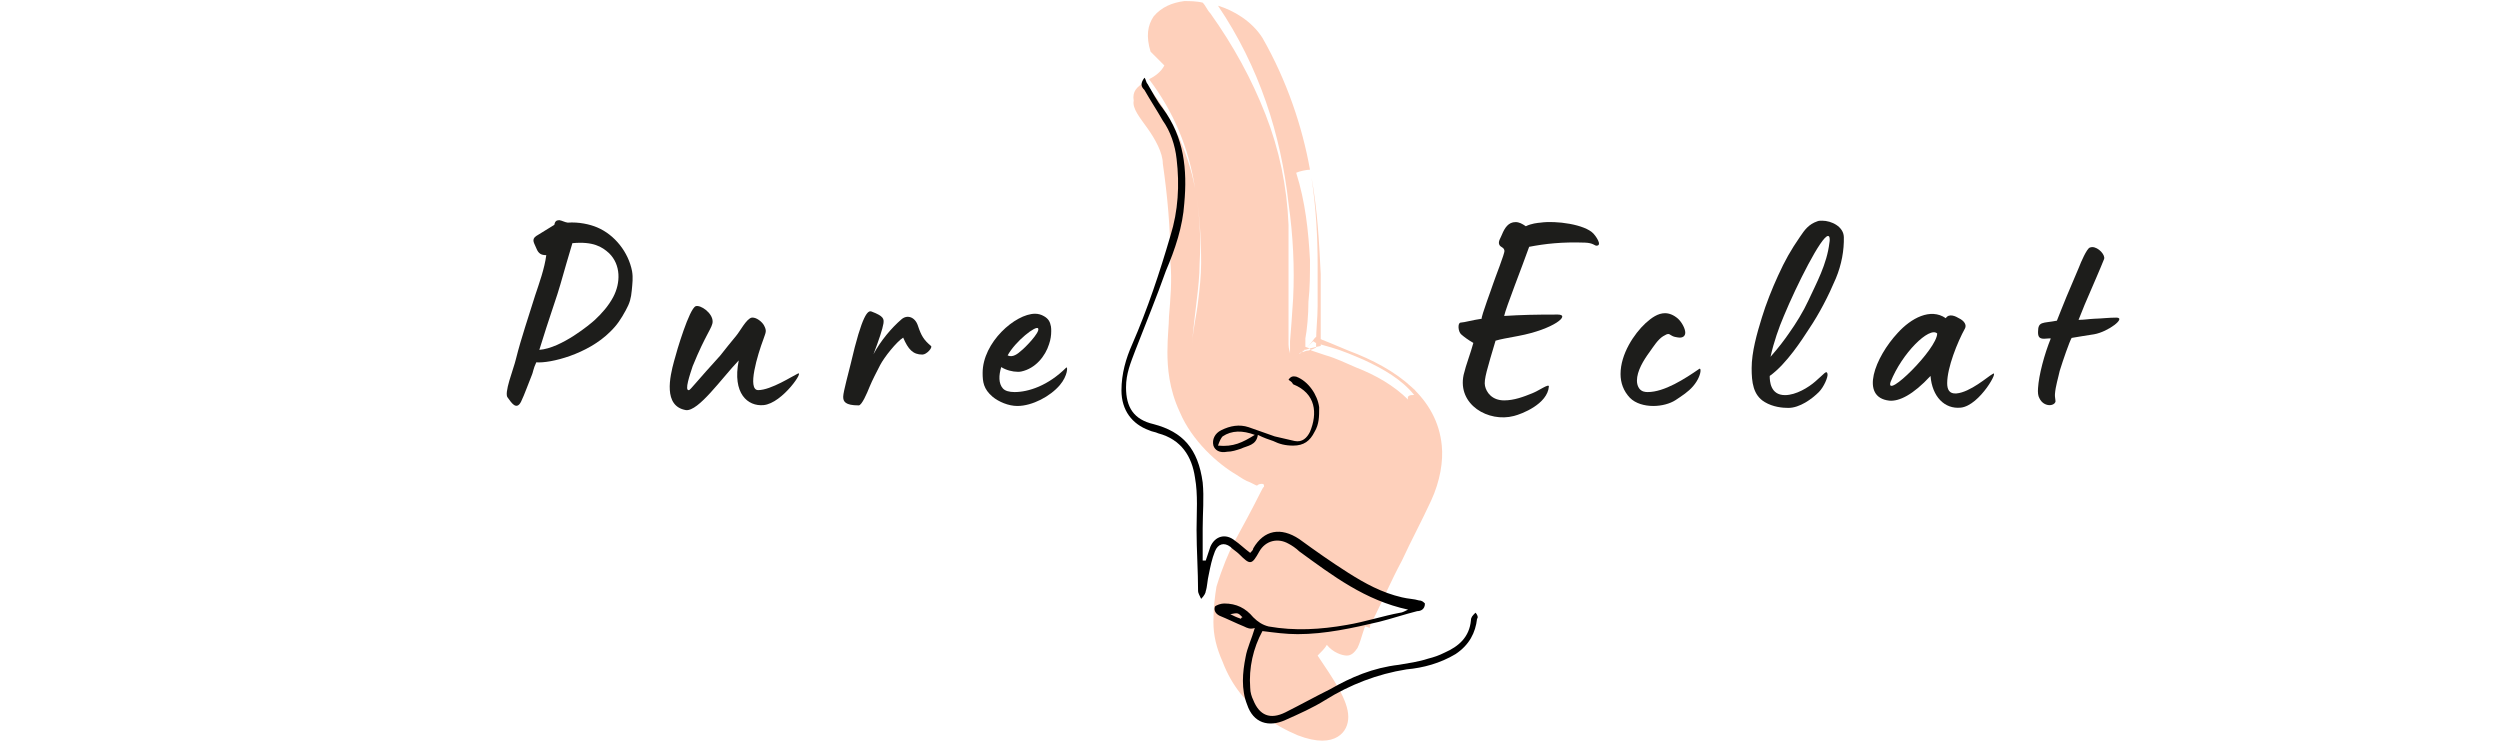 <svg version="1.0" preserveAspectRatio="xMidYMid meet" height="100" viewBox="0 0 252 75" zoomAndPan="magnify" width="336" xmlns:xlink="http://www.w3.org/1999/xlink" xmlns="http://www.w3.org/2000/svg"><defs><g></g><clipPath id="d3c0df6f08"><path clip-rule="nonzero" d="M 113.043 7 L 149 7 L 149 73 L 113.043 73 Z M 113.043 7"></path></clipPath></defs><path fill-rule="nonzero" fill-opacity="1" d="M 121.23 0.266 C 121.539 0.574 121.695 1.035 122.004 1.344 C 124.32 4.59 126.176 7.988 127.566 11.543 C 128.957 15.098 129.727 18.805 129.883 22.668 C 129.883 25.602 129.883 28.23 129.883 31.012 C 129.883 32.402 129.883 33.793 129.883 34.719 C 129.883 35.184 130.035 35.492 130.035 35.645 C 130.035 35.801 130.191 35.953 130.191 36.109 C 130.191 35.953 130.035 35.801 130.035 35.645 C 130.035 35.336 130.035 34.875 130.035 34.41 L 130.191 32.402 L 130.348 30.082 C 130.5 26.992 130.348 23.75 129.883 20.504 C 129.109 13.551 126.945 6.754 122.773 0.574 C 124.32 1.035 126.176 2.117 127.254 3.816 C 129.727 8.145 131.273 12.777 132.047 17.105 C 131.738 17.105 130.965 17.258 130.656 17.414 C 131.582 20.352 131.891 23.285 132.047 26.223 C 132.047 27.613 132.047 29.004 131.891 30.395 C 131.891 31.785 131.738 33.328 131.582 34.102 L 131.582 34.875 C 131.582 34.875 131.582 34.875 131.273 35.027 C 131.117 35.027 130.965 35.184 130.809 35.184 L 130.656 35.184 C 130.809 35.184 130.348 35.336 130.965 35.027 C 130.965 35.027 131.117 34.875 131.117 34.875 C 131.273 34.719 131.273 34.719 131.273 34.719 C 131.426 34.719 131.426 34.875 131.738 35.027 C 131.891 35.027 132.047 35.184 132.199 35.336 L 133.59 35.801 C 134.672 36.109 135.598 36.574 136.68 37.035 C 138.688 37.809 140.543 38.891 141.934 40.281 C 141.781 39.816 142.242 39.816 142.551 39.816 L 142.551 39.973 L 142.551 39.816 C 142.707 39.816 143.016 39.664 142.242 38.891 C 143.016 39.664 142.859 39.816 142.551 39.816 C 141.316 38.273 139.461 37.191 137.453 36.266 C 136.371 35.801 135.289 35.336 134.207 35.027 L 133.129 34.719 C 132.973 34.719 132.816 34.562 132.664 34.562 C 132.508 34.562 132.508 34.41 132.355 34.41 L 132.199 34.562 L 131.738 35.027 C 131.582 35.184 131.426 35.336 131.426 35.336 C 131.273 35.492 131.117 35.492 131.273 35.492 C 131.582 35.336 130.809 35.645 130.965 35.645 C 131.117 35.645 131.117 35.492 131.273 35.492 C 131.426 35.492 131.582 35.336 131.891 35.336 L 132.355 35.184 L 132.664 35.027 L 132.664 34.41 C 132.664 33.172 132.816 32.094 132.816 30.855 C 132.816 29.465 132.816 28.074 132.816 26.684 C 132.816 23.902 132.664 20.969 132.199 17.879 C 132.816 21.277 132.973 24.52 133.129 27.613 C 133.129 29.156 133.129 30.703 133.129 32.246 L 133.129 34.102 C 133.129 34.562 133.129 34.875 133.129 34.875 C 132.355 35.027 131.738 35.184 131.426 35.336 C 131.273 35.336 131.117 35.492 130.965 35.492 C 131.582 35.184 131.117 35.336 131.273 35.336 L 131.426 35.336 C 131.582 35.336 131.582 35.184 131.582 35.184 C 131.891 34.875 132.047 34.719 132.508 34.102 L 132.664 33.945 C 132.816 33.945 132.816 34.102 132.973 34.102 L 133.281 34.254 L 134.055 34.562 L 135.906 35.336 C 140.852 37.191 144.871 40.125 145.332 44.918 C 145.488 46.461 145.18 48.469 144.25 50.48 C 143.324 52.488 142.242 54.496 141.316 56.504 C 140.234 58.512 139.309 60.676 138.227 62.84 C 138.07 62.992 138.07 63.301 138.07 63.301 C 137.762 63.148 137.453 63.148 137.145 62.992 C 136.68 62.84 136.527 62.84 136.219 62.84 C 135.754 62.684 135.289 62.684 135.137 62.684 C 134.828 62.684 134.672 62.684 134.672 62.684 L 134.52 62.684 C 134.52 62.684 135.137 62.684 134.828 62.684 L 134.672 62.684 C 134.52 62.684 134.672 62.684 134.672 62.684 L 134.828 62.684 C 134.98 62.684 134.98 62.531 135.137 62.531 C 135.289 62.375 135.445 62.375 135.598 62.223 C 135.906 62.066 136.527 61.449 136.68 61.293 C 136.527 61.449 137.145 62.066 138.07 62.375 C 137.453 62.992 137.297 64.383 136.836 65.312 C 136.527 65.773 136.219 66.082 135.754 66.082 C 135.289 66.082 134.363 65.773 133.746 65.004 C 133.59 65.312 133.129 65.773 132.816 66.082 C 134.363 68.402 135.906 70.562 135.906 72.266 C 135.906 73.035 135.598 73.809 134.828 74.273 C 134.055 74.734 132.816 74.891 130.809 74.117 C 129.727 73.656 128.492 73.035 127.102 71.953 C 125.711 70.875 124.164 69.172 123.238 66.703 C 122.621 65.312 122.312 64.074 122.312 62.684 C 122.312 61.293 122.465 60.059 122.621 59.133 C 123.238 57.121 123.855 55.73 124.32 54.805 C 125.246 53.105 126.176 51.406 127.102 49.551 C 127.41 48.934 127.41 49.09 127.41 49.09 C 127.41 49.09 127.41 49.09 127.41 48.934 C 127.41 48.934 127.41 48.777 127.254 48.777 C 127.254 48.777 127.254 48.777 127.102 48.777 C 126.945 48.777 126.637 48.934 126.793 48.934 L 126.637 48.934 L 126.02 48.625 C 125.555 48.469 125.094 48.16 124.629 47.852 C 122.773 46.77 120.148 44.453 118.914 41.516 C 117.832 39.199 117.676 37.035 117.676 35.492 C 117.676 33.945 117.832 32.711 117.832 31.938 C 117.984 30.082 118.141 28.23 117.984 26.531 C 117.984 22.977 117.676 19.73 117.211 16.488 C 117.211 15.406 116.441 14.016 115.668 12.934 C 114.895 11.852 114.121 10.926 114.277 10.152 C 114.121 9.227 114.586 8.762 115.359 8.297 C 117.832 11.234 119.684 14.941 120.457 18.961 C 120.922 21.43 121.074 23.902 120.922 26.531 C 120.922 27.766 120.766 29.156 120.613 30.395 C 120.457 31.785 120.305 32.863 120.148 34.719 C 120.305 32.863 120.613 31.785 120.766 30.395 C 120.922 29.156 121.074 27.766 121.074 26.531 C 121.074 23.902 120.922 21.43 120.457 18.961 C 119.84 14.941 118.293 11.234 115.824 7.988 C 116.441 7.68 117.059 7.215 117.367 6.598 C 117.367 6.598 116.441 5.672 115.977 5.207 C 115.512 3.664 115.668 2.582 116.285 1.656 C 117.059 0.727 118.141 0.266 119.375 0.109 C 119.84 0.109 120.613 0.109 121.23 0.266 Z M 121.23 0.266" fill="#fed0bb"></path><g clip-path="url(#d3c0df6f08)"><path fill-rule="nonzero" fill-opacity="1" d="M 121.539 56.504 C 121.695 56.039 121.848 55.578 122.004 55.113 C 122.465 54.031 123.547 53.723 124.477 54.496 C 124.938 54.805 125.402 55.27 126.02 55.73 C 126.176 55.578 126.328 55.422 126.328 55.27 C 127.41 53.414 129.109 53.105 130.965 54.34 C 132.664 55.578 134.207 56.66 135.906 57.742 C 137.609 58.82 139.309 59.75 141.316 60.211 C 141.934 60.367 142.551 60.367 143.016 60.52 C 143.324 60.52 143.48 60.676 143.633 60.832 C 143.633 61.449 143.172 61.602 142.859 61.602 C 141.625 61.91 140.234 62.375 139 62.684 C 136.371 63.301 133.59 63.922 130.809 63.922 C 129.574 63.922 128.492 63.766 127.254 63.613 C 126.328 65.312 125.867 67.32 126.02 69.328 C 126.02 69.793 126.176 70.254 126.328 70.562 C 126.945 72.109 128.027 72.574 129.574 71.801 C 131.117 71.027 132.508 70.254 134.055 69.484 C 136.219 68.246 138.379 67.32 141.008 67.012 C 141.934 66.855 143.016 66.703 143.941 66.395 C 144.559 66.238 145.023 66.082 145.641 65.773 C 147.031 65.156 148.113 64.23 148.27 62.531 C 148.27 62.223 148.422 62.066 148.73 61.758 C 148.887 61.91 149.043 62.223 148.887 62.375 C 148.73 63.766 148.113 65.004 146.723 65.93 C 145.18 66.855 143.48 67.32 141.781 67.473 C 138.844 67.938 136.062 69.02 133.59 70.562 C 132.355 71.336 130.965 71.953 129.574 72.574 C 127.875 73.344 126.328 72.883 125.711 71.027 C 125.094 69.484 125.246 67.785 125.555 66.238 C 125.711 65.312 126.176 64.383 126.484 63.301 C 126.02 63.457 125.711 63.301 125.402 63.148 C 124.629 62.84 123.703 62.375 122.93 62.066 C 122.621 61.91 122.312 61.602 122.465 61.141 C 122.621 60.984 123.086 60.832 123.395 60.832 C 124.629 60.832 125.555 61.293 126.328 62.223 C 126.793 62.684 127.254 62.992 127.875 63.148 C 130.5 63.613 133.129 63.457 135.754 62.992 C 137.609 62.684 139.461 62.066 141.16 61.758 C 141.316 61.758 141.625 61.602 141.934 61.449 C 137.609 60.52 134.363 58.051 130.965 55.578 C 130.656 55.27 130.191 54.961 129.883 54.805 C 128.801 54.188 127.566 54.496 126.945 55.578 C 126.176 56.969 126.02 56.969 124.938 55.887 C 124.629 55.578 124.32 55.422 124.012 55.113 C 123.395 54.648 122.773 54.805 122.465 55.578 C 122.156 56.352 122.004 57.121 121.848 57.895 C 121.695 58.512 121.695 59.133 121.539 59.594 C 121.539 59.75 121.383 60.059 121.074 60.367 C 120.922 60.059 120.766 59.75 120.766 59.594 C 120.766 57.586 120.613 55.422 120.613 53.414 C 120.613 51.715 120.766 49.859 120.457 48.16 C 120.148 45.996 119.066 44.297 116.75 43.68 C 116.441 43.527 116.133 43.527 115.824 43.371 C 114.121 42.754 113.043 41.363 113.043 39.355 C 113.043 37.656 113.504 36.109 114.121 34.719 C 115.668 31.164 116.902 27.457 117.984 23.75 C 118.758 21.277 118.914 18.648 118.602 16.023 C 118.449 14.633 117.984 13.242 117.211 12.16 C 116.594 11.078 115.977 10.152 115.359 9.07 C 115.051 8.762 114.895 8.453 115.359 7.836 C 115.512 7.988 115.512 8.297 115.668 8.453 C 116.133 9.227 116.594 10.152 117.211 10.926 C 119.375 13.859 119.684 17.105 119.375 20.504 C 119.223 22.82 118.449 25.141 117.523 27.301 C 116.594 29.93 115.512 32.555 114.434 35.336 C 113.969 36.574 113.504 37.656 113.504 39.047 C 113.504 41.055 114.277 42.289 116.285 42.754 C 119.223 43.527 120.766 45.227 121.23 48.625 C 121.383 50.168 121.23 51.715 121.23 53.258 C 121.23 54.34 121.23 55.422 121.23 56.504 C 121.383 56.504 121.539 56.504 121.539 56.504 Z M 125.094 62.375 C 125.094 62.223 125.246 62.223 125.246 62.223 C 124.785 61.758 124.785 61.758 124.012 61.91 C 124.32 62.066 124.629 62.223 125.094 62.375 Z M 125.094 62.375" fill="#000000"></path></g><path fill-rule="nonzero" fill-opacity="1" d="M 129.883 38.273 C 130.191 37.809 130.5 37.965 130.656 37.965 C 131.891 38.426 132.816 39.816 132.973 41.055 C 132.973 41.98 132.973 42.754 132.508 43.527 C 132.047 44.453 131.426 44.918 130.348 44.918 C 129.574 44.918 128.957 44.762 128.336 44.453 C 127.875 44.297 127.41 44.145 126.793 43.836 C 126.637 44.918 125.711 44.918 125.094 45.227 C 124.629 45.379 124.164 45.535 123.703 45.535 C 122.93 45.688 122.465 45.379 122.312 44.918 C 122.156 44.297 122.465 43.68 123.086 43.371 C 124.012 42.906 124.938 42.754 125.867 43.062 C 126.793 43.371 127.566 43.68 128.492 43.988 C 129.109 44.145 129.883 44.297 130.5 44.453 C 131.273 44.605 131.738 44.145 132.047 43.527 C 132.816 41.672 132.664 39.664 130.348 38.734 C 130.191 38.426 130.035 38.426 129.883 38.273 Z M 126.484 43.836 C 125.246 43.371 124.164 43.371 123.238 43.988 C 123.086 44.145 122.93 44.453 122.773 44.918 C 124.32 45.07 125.246 44.605 126.484 43.836 Z M 126.484 43.836" fill="#000000"></path><g fill-opacity="1" fill="#1d1d1b"><g transform="translate(50.416, 40.5)"><g><path d="M 2.102 0 C 2.438 -0.672 2.941 -2.102 3.191 -2.688 C 3.305 -2.91 3.332 -3.332 3.641 -3.977 C 5.066 -3.863 8.82 -4.789 11.086 -7.055 C 11.785 -7.727 12.18 -8.344 12.656 -9.211 C 13.074 -9.969 13.188 -10.414 13.27 -11.254 C 13.328 -11.926 13.41 -12.488 13.297 -13.16 C 12.934 -15.062 11.562 -16.828 9.77 -17.582 C 9.043 -17.891 7.922 -18.141 6.805 -18.059 C 6.469 -18.113 6.27 -18.254 5.965 -18.309 C 5.766 -18.281 5.543 -18.309 5.461 -17.836 C 5.348 -17.777 3.809 -16.828 3.641 -16.715 C 3.109 -16.352 3.445 -15.988 3.641 -15.484 C 3.863 -14.922 4.145 -14.781 4.648 -14.781 C 4.48 -13.438 3.918 -11.898 3.527 -10.723 C 2.883 -8.625 2.129 -6.469 1.598 -4.34 C 1.371 -3.332 0.309 -0.785 0.785 -0.391 C 1.094 0.027 1.625 0.926 2.102 0 Z M 3.949 -5.234 C 4.926 -8.426 5.824 -10.891 6.074 -11.844 C 6.637 -13.832 6.719 -14.082 7.281 -15.988 C 9.379 -16.184 10.273 -15.621 10.977 -14.98 C 12.18 -13.805 12.152 -11.984 11.395 -10.555 C 10.918 -9.66 10.246 -8.902 9.52 -8.23 C 9.129 -7.867 6.188 -5.402 3.949 -5.234 Z M 3.949 -5.234"></path></g></g></g><g fill-opacity="1" fill="#1d1d1b"><g transform="translate(67.271, 40.5)"><g><path d="M 1.875 0.84 C 3.137 0.98 5.461 -2.352 7.195 -4.172 C 6.523 -0.812 8.121 0.477 9.688 0.336 C 11.617 0.168 13.973 -3.387 13.074 -2.801 C 12.684 -2.633 10.441 -1.176 9.156 -1.176 C 8.008 -1.176 9.098 -4.758 9.688 -6.328 C 9.91 -7 10.051 -7.113 9.742 -7.699 C 9.547 -8.062 8.961 -8.539 8.512 -8.484 C 7.98 -8.398 7.309 -7.082 6.945 -6.664 C 6.438 -6.074 5.797 -5.234 5.32 -4.648 C 3.023 -2.129 2.324 -1.203 2.184 -1.176 C 1.68 -1.062 2.297 -2.801 2.547 -3.582 C 3.891 -6.887 4.562 -7.477 4.562 -8.09 C 4.562 -8.961 3.332 -9.801 2.855 -9.633 C 2.211 -9.379 0.953 -5.18 0.672 -4.086 C 0.254 -2.547 -0.449 0.449 1.875 0.84 Z M 1.875 0.84"></path></g></g></g><g fill-opacity="1" fill="#1d1d1b"><g transform="translate(84.685, 40.5)"><g><path d="M 1.875 0.363 C 2.184 0.363 2.715 -0.867 2.969 -1.512 C 3.246 -2.184 3.668 -2.996 4.031 -3.695 C 4.453 -4.508 5.684 -6.047 6.355 -6.469 C 6.859 -5.293 7.336 -4.758 8.289 -4.758 C 8.734 -4.758 9.352 -5.488 9.156 -5.629 C 8.426 -6.242 8.176 -6.664 7.84 -7.672 C 7.559 -8.539 6.777 -8.82 6.188 -8.316 C 5.18 -7.449 4.086 -6.16 3.359 -4.789 C 3.918 -6.242 4.285 -7.363 4.367 -7.895 C 4.422 -8.344 4.422 -8.625 3.164 -9.098 C 2.801 -9.238 2.238 -8.875 1.062 -3.809 C 0.895 -3.078 0.309 -1.008 0.309 -0.504 C 0.309 -0.027 0.504 0.363 1.875 0.363 Z M 1.875 0.363"></path></g></g></g><g fill-opacity="1" fill="#1d1d1b"><g transform="translate(98.768, 40.5)"><g><path d="M 3.781 0.422 C 5.293 0.422 7.113 -0.559 8.062 -1.68 C 8.875 -2.633 8.875 -3.613 8.707 -3.445 C 6.887 -1.625 4.898 -0.98 3.5 -0.98 C 2.969 -0.98 2.547 -1.094 2.324 -1.344 C 1.875 -1.848 1.902 -2.66 2.156 -3.5 C 2.633 -3.191 3.305 -3.023 3.809 -3.023 C 3.949 -3.023 4.059 -3.023 4.172 -3.051 C 5.629 -3.359 6.605 -4.621 6.973 -5.797 C 7.141 -6.27 7.195 -6.719 7.195 -7.113 C 7.195 -7.281 7.195 -7.418 7.168 -7.586 C 7.082 -8.062 6.914 -8.371 6.469 -8.625 C 6.188 -8.793 5.879 -8.875 5.57 -8.875 C 3.582 -8.875 0.281 -5.992 0.281 -2.91 C 0.281 -2.016 0.363 -1.289 1.289 -0.504 C 1.902 0 2.883 0.422 3.781 0.422 Z M 2.801 -4.676 C 3.582 -6.102 5.684 -7.754 5.879 -7.391 C 6.102 -7 4.453 -5.348 4.172 -5.152 C 3.836 -4.844 3.305 -4.422 2.801 -4.676 Z M 2.801 -4.676"></path></g></g></g><g fill-opacity="1" fill="#1d1d1b"><g transform="translate(111.881, 40.5)"><g></g></g></g><g fill-opacity="1" fill="#1d1d1b"><g transform="translate(123.612, 40.5)"><g></g></g></g><g fill-opacity="1" fill="#1d1d1b"><g transform="translate(135.344, 40.5)"><g></g></g></g><g fill-opacity="1" fill="#1d1d1b"><g transform="translate(147.084, 40.5)"><g><path d="M 5.516 1.43 C 6.328 1.23 8.902 0.223 9.043 -1.539 C 9.07 -1.875 8.035 -1.121 7.391 -0.867 C 6.496 -0.504 5.543 -0.141 4.535 -0.141 C 3.305 -0.141 2.742 -0.953 2.605 -1.598 C 2.465 -2.211 2.855 -3.414 3.668 -6.16 C 4.254 -6.328 4.621 -6.383 5.965 -6.637 C 9.547 -7.309 11.281 -8.793 9.938 -8.793 C 7.645 -8.793 6.301 -8.762 4.535 -8.652 C 4.703 -9.465 6.355 -13.637 7.055 -15.621 C 8.652 -15.93 10.359 -16.125 12.684 -16.043 C 13.496 -16.016 13.664 -15.734 13.832 -15.734 C 14.504 -15.734 13.691 -16.797 13.551 -16.938 C 12.684 -17.891 9.742 -18.281 8.203 -18.059 C 7.895 -18.031 7.281 -17.973 6.719 -17.695 C 6.355 -17.945 6.047 -18.113 5.684 -18.113 C 4.957 -18.113 4.59 -17.527 4.312 -16.855 C 4.199 -16.547 3.918 -16.184 4.031 -15.875 C 4.145 -15.539 4.508 -15.621 4.562 -15.23 C 4.621 -15.008 3.613 -12.488 3.414 -11.871 C 3.387 -11.73 2.184 -8.539 2.27 -8.371 C 1.289 -8.23 0.59 -8.008 0.141 -7.98 C -0.168 -7.953 -0.113 -7.082 0.195 -6.805 C 0.477 -6.551 0.895 -6.242 1.43 -5.934 C 1.148 -4.871 0.699 -3.781 0.449 -2.715 C -0.195 0.309 2.969 2.102 5.516 1.43 Z M 5.516 1.43"></path></g></g></g><g fill-opacity="1" fill="#1d1d1b"><g transform="translate(163.183, 40.5)"><g><path d="M 3.473 0.422 C 4.312 0.422 5.152 0.195 5.711 -0.168 C 6.383 -0.617 7 -1.008 7.477 -1.566 C 8.035 -2.211 8.23 -2.855 8.23 -3.137 C 8.23 -3.277 8.203 -3.359 8.121 -3.332 C 6.664 -2.324 4.59 -0.98 2.91 -0.98 C 2.66 -0.98 2.324 -1.008 2.07 -1.316 C 1.902 -1.539 1.82 -1.82 1.82 -2.129 C 1.82 -3.109 2.492 -4.199 3.109 -5.039 C 3.473 -5.543 3.918 -6.27 4.453 -6.605 C 4.73 -6.777 4.871 -6.832 4.984 -6.832 C 5.18 -6.832 5.262 -6.605 5.738 -6.523 C 5.879 -6.496 6.02 -6.469 6.133 -6.469 C 6.523 -6.469 6.691 -6.691 6.691 -6.973 C 6.691 -7.391 6.328 -8.035 5.965 -8.371 C 5.516 -8.762 5.066 -8.93 4.648 -8.93 C 3.949 -8.93 3.305 -8.484 2.688 -7.922 C 1.539 -6.859 0.168 -4.816 0.168 -2.801 C 0.168 -1.934 0.449 -1.094 1.121 -0.391 C 1.68 0.168 2.574 0.422 3.473 0.422 Z M 3.473 0.422"></path></g></g></g><g fill-opacity="1" fill="#1d1d1b"><g transform="translate(175.754, 40.5)"><g><path d="M 4.508 0.617 C 5.656 0.617 6.887 -0.281 7.586 -0.98 C 8.09 -1.484 8.539 -2.52 8.457 -2.828 C 8.344 -3.219 8.148 -2.828 7.223 -2.043 C 6.551 -1.457 5.293 -0.672 4.172 -0.672 C 2.688 -0.672 2.633 -2.102 2.633 -2.605 C 4.34 -3.809 5.965 -6.383 6.551 -7.281 C 7.645 -8.902 8.539 -10.641 9.297 -12.43 C 9.883 -13.832 10.137 -15.285 10.105 -16.602 C 10.078 -17.668 8.848 -18.254 7.922 -18.254 C 7.754 -18.254 7.586 -18.254 7.449 -18.199 C 6.551 -17.891 6.16 -17.332 5.684 -16.629 C 4.758 -15.285 4.172 -14.25 3.473 -12.711 C 2.855 -11.367 2.27 -9.883 1.848 -8.512 C 1.344 -6.887 0.812 -5.012 0.812 -3.387 C 0.812 -1.988 0.953 -0.672 2.129 0.027 C 2.969 0.531 3.918 0.617 4.508 0.617 Z M 2.715 -4.535 C 3.051 -6.047 3.555 -7.477 4.059 -8.652 C 5.348 -11.758 7.84 -16.715 8.512 -16.715 C 8.625 -16.715 8.68 -16.602 8.68 -16.352 C 8.68 -16.266 8.68 -16.156 8.652 -16.043 C 8.398 -13.859 7.336 -11.953 6.523 -10.191 C 6.02 -9.098 5.262 -7.867 4.562 -6.887 C 4.117 -6.242 3.555 -5.488 2.715 -4.535 Z M 2.715 -4.535"></path></g></g></g><g fill-opacity="1" fill="#1d1d1b"><g transform="translate(189.053, 40.5)"><g><path d="M 8.594 0.59 C 10.527 0.391 12.598 -3.445 11.758 -2.773 C 11.367 -2.574 9.547 -0.953 8.148 -0.84 C 7.418 -0.785 7.223 -1.262 7.223 -1.875 C 7.223 -3.445 8.258 -6.02 9.016 -7.391 C 9.211 -7.754 8.93 -8.176 8.398 -8.426 C 8.121 -8.594 7.418 -8.961 7.082 -8.426 C 5.543 -9.492 3.582 -8.426 2.238 -6.945 C -0.055 -4.48 -1.625 -0.449 1.398 -0.113 C 2.379 -0.027 3.781 -0.699 5.543 -2.605 C 5.711 -0.504 6.973 0.758 8.594 0.59 Z M 1.512 -1.988 C 2.66 -4.898 5.43 -7.617 6.215 -6.887 C 6.215 -5.32 0.953 -0.168 1.512 -1.988 Z M 1.512 -1.988"></path></g></g></g><g fill-opacity="1" fill="#1d1d1b"><g transform="translate(205.179, 40.5)"><g><path d="M 1.344 0.336 C 1.652 0.363 1.961 0.223 2.016 -0.027 C 2.016 -0.254 1.934 -0.504 1.961 -0.785 C 2.016 -1.566 2.297 -2.438 2.438 -3.109 C 2.773 -4.199 3.414 -6.047 3.641 -6.438 C 4.367 -6.578 5.094 -6.664 5.906 -6.805 C 7.336 -7.055 9.184 -8.484 8.148 -8.484 C 7.363 -8.484 6.805 -8.398 5.934 -8.371 C 5.348 -8.344 4.898 -8.258 4.34 -8.258 C 4.758 -9.324 5.207 -10.414 5.43 -10.891 C 5.824 -11.816 6.551 -13.469 6.914 -14.391 C 7.055 -14.781 6.355 -15.594 5.711 -15.594 C 5.629 -15.594 5.543 -15.566 5.461 -15.539 C 5.152 -15.398 4.59 -14.109 4.367 -13.523 L 3.109 -10.555 C 2.633 -9.406 2.52 -9.07 2.156 -8.176 C 0.727 -7.895 0.254 -8.148 0.254 -7.027 C 0.254 -6.578 0.363 -6.355 0.867 -6.355 C 1.094 -6.355 1.398 -6.41 1.539 -6.383 C 0.895 -4.789 0.336 -2.715 0.254 -1.371 C 0.223 -0.953 0.254 -0.59 0.391 -0.363 C 0.617 0.113 1.008 0.309 1.344 0.336 Z M 1.344 0.336"></path></g></g></g></svg>